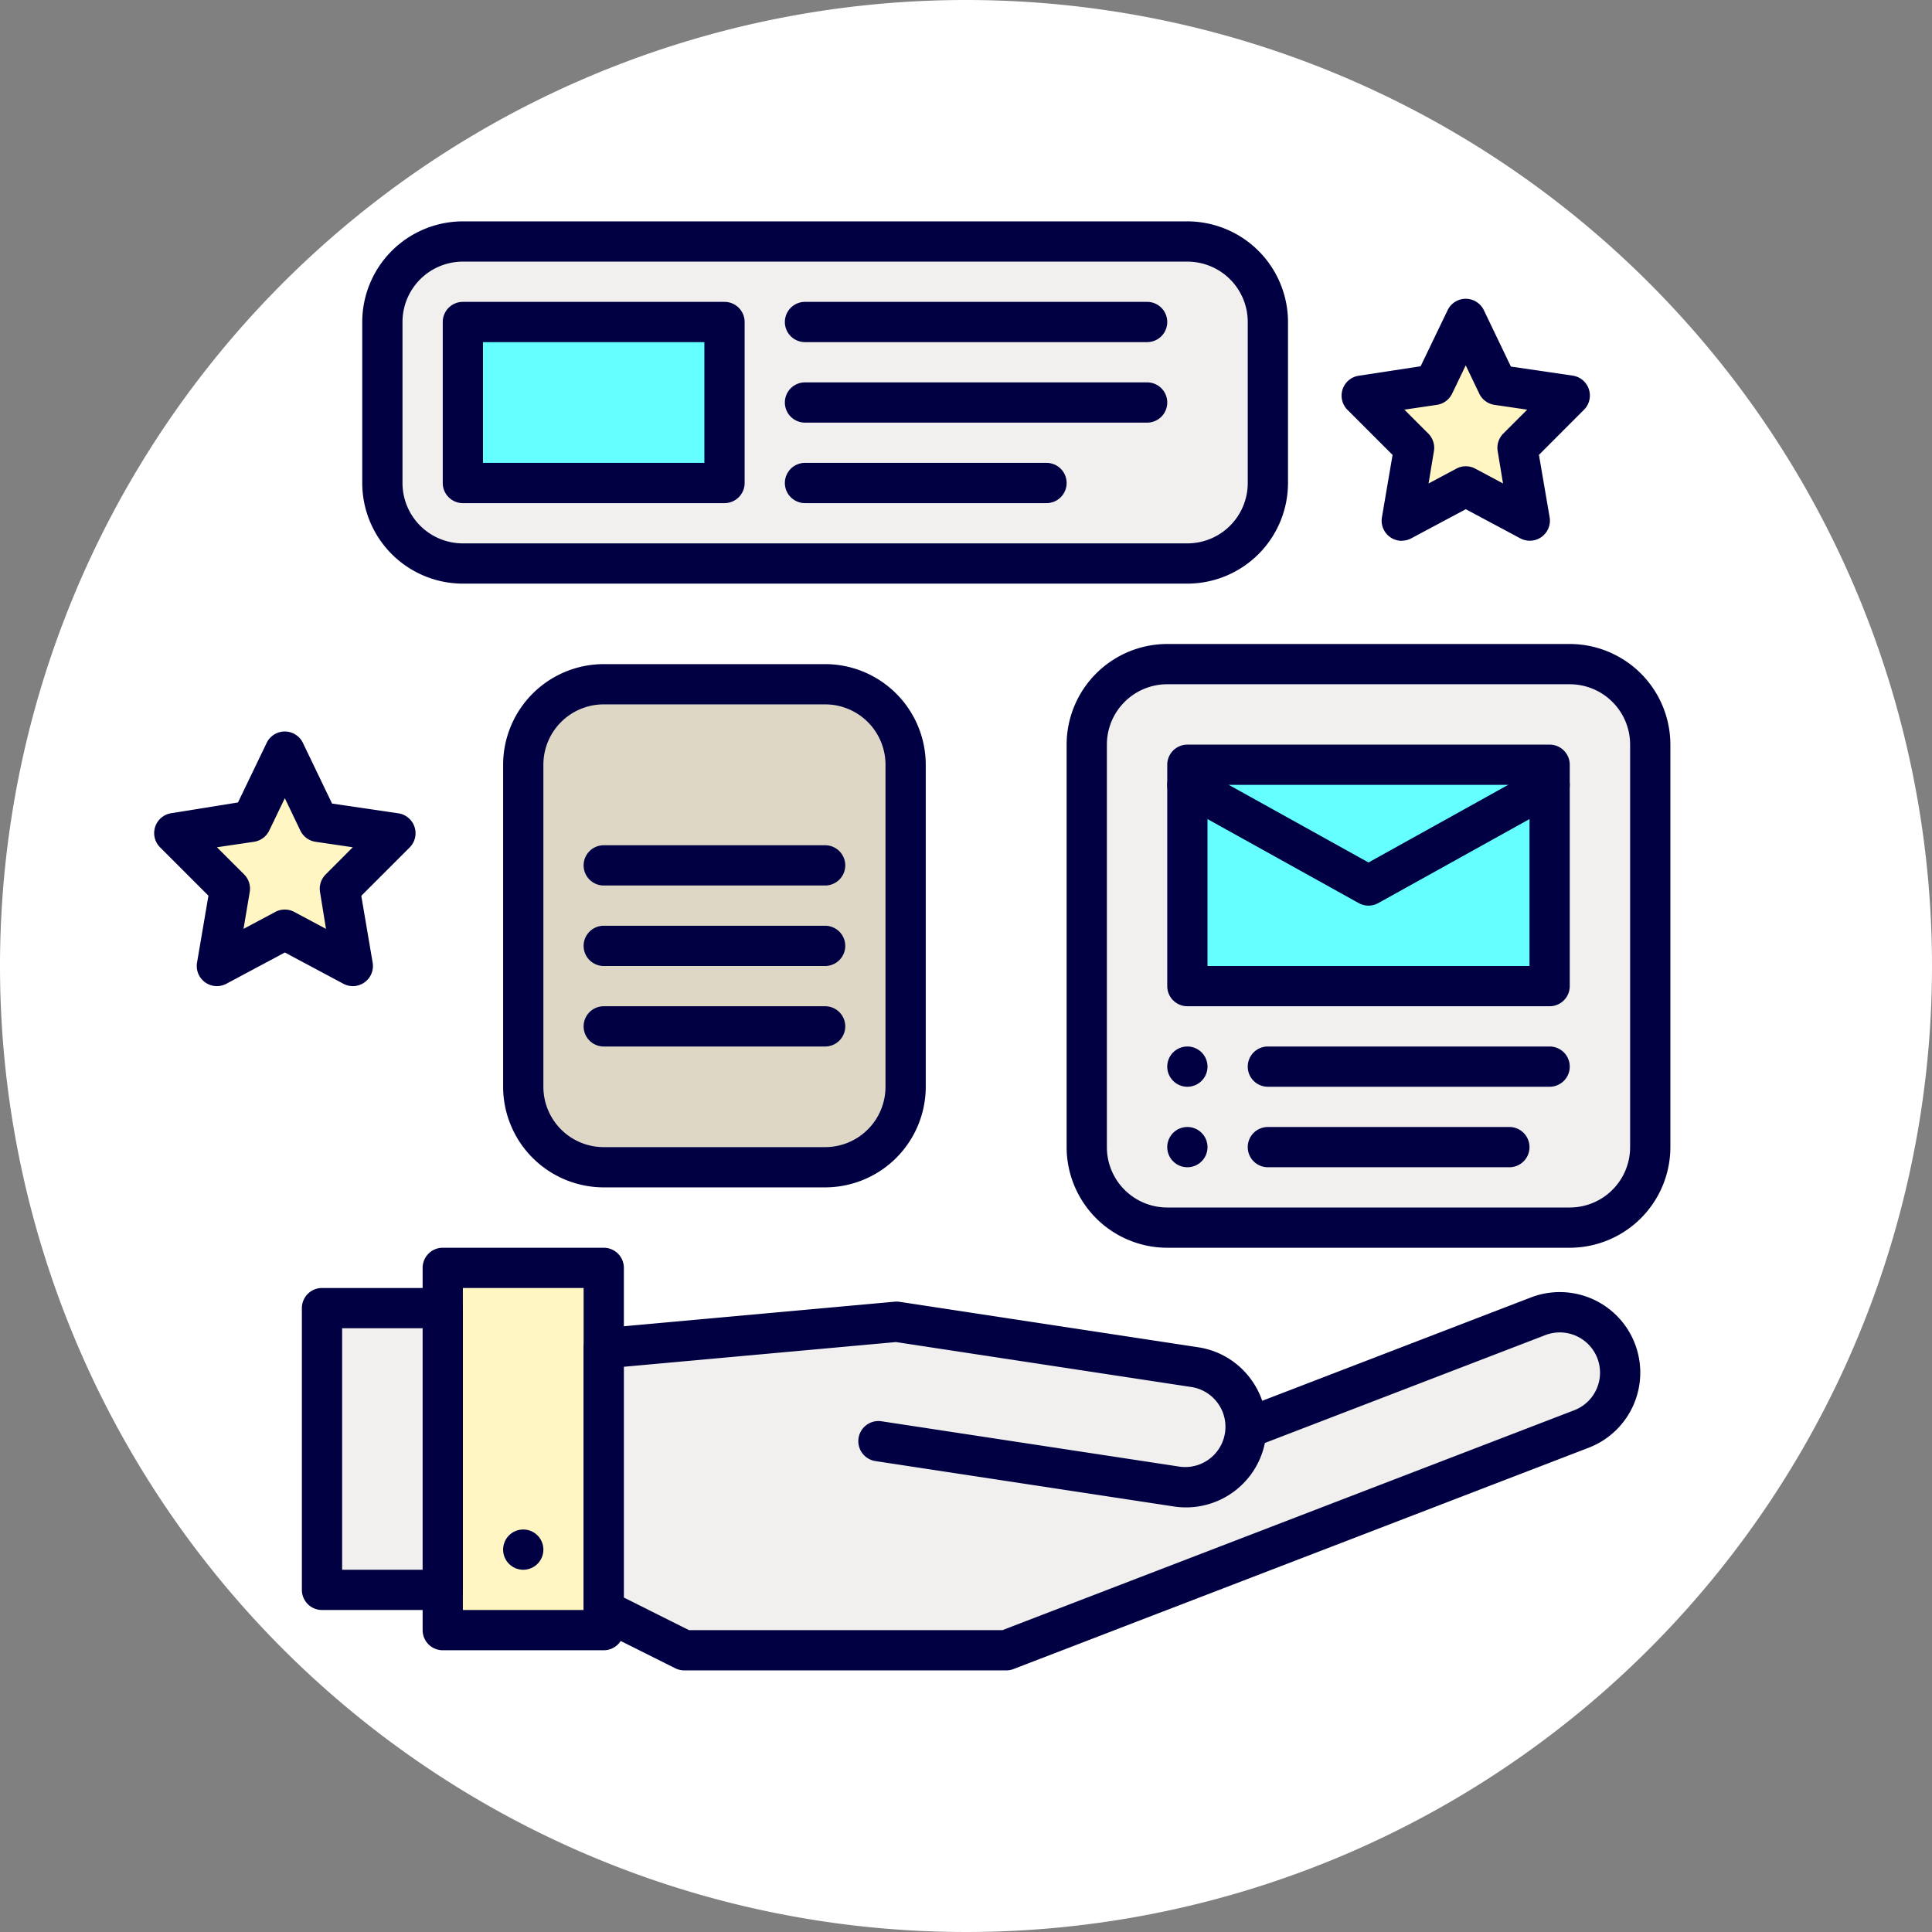 <svg id="Group_6029" data-name="Group 6029" xmlns="http://www.w3.org/2000/svg" xmlns:xlink="http://www.w3.org/1999/xlink" width="96" height="96" viewBox="0 0 96 96">
  <rect x="0" y="0" width="96" height="96" fill="#808080" stroke="none"/>
  <defs>
    <clipPath id="clip-path">
      <rect id="Rectangle_4529" data-name="Rectangle 4529" width="96" height="96" fill="none"/>
    </clipPath>
  </defs>
  <g id="Group_6026" data-name="Group 6026">
    <g id="Group_6025" data-name="Group 6025" clip-path="url(#clip-path)">
      <path id="Path_5891" data-name="Path 5891" d="M96,48A48,48,0,1,1,48,0,48,48,0,0,1,96,48" fill="#fff"/>
    </g>
  </g>
  <path id="Path_5892" data-name="Path 5892" d="M71.49,18.64l-.241.494-3.582.528,2.594,2.6-.08.516-.528,3.1,3.18-1.7,3.181,1.7-.528-3.1-.081-.516,2.6-2.6-3.594-.528L72.833,15.85Z" fill="#fff6c4"/>
  <g id="Group_6028" data-name="Group 6028">
    <g id="Group_6027" data-name="Group 6027" clip-path="url(#clip-path)">
      <path id="Path_5893" data-name="Path 5893" d="M69.653,26.873a1,1,0,0,1-.986-1.168l.529-3.1-2.237-2.236a1,1,0,0,1,.562-1.7L70.59,18.2l1.342-2.788a1,1,0,0,1,.9-.566h0a1,1,0,0,1,.9.568l1.343,2.8,3.067.45a1,1,0,0,1,.562,1.7L76.471,22.6l0,.014L77,25.7a1,1,0,0,1-1.458,1.05l-2.709-1.447-2.709,1.447a1,1,0,0,1-.471.118m3.18-3.7a1.006,1.006,0,0,1,.471.118l1.381.738-.268-1.619a1,1,0,0,1,.281-.861l1.188-1.188-1.625-.239a1,1,0,0,1-.757-.557l-.673-1.406-.44.914,0,.005-.241.494a1,1,0,0,1-.752.55l-1.615.238,1.189,1.189a1,1,0,0,1,.281.861l-.269,1.619,1.381-.738a1.006,1.006,0,0,1,.471-.118M71.49,18.64h0Z" fill="#000042"/>
      <rect id="Rectangle_4530" data-name="Rectangle 4530" width="8" height="18" transform="translate(22 63)" fill="#fff6c4"/>
      <path id="Path_5894" data-name="Path 5894" d="M30,82H22a1,1,0,0,1-1-1V63a1,1,0,0,1,1-1h8a1,1,0,0,1,1,1V81a1,1,0,0,1-1,1m-7-2h6V64H23Z" fill="#000042"/>
      <rect id="Rectangle_4531" data-name="Rectangle 4531" width="6" height="14" transform="translate(16 65)" fill="#f1f0ee"/>
      <path id="Path_5895" data-name="Path 5895" d="M22,80H16a1,1,0,0,1-1-1V65a1,1,0,0,1,1-1h6a1,1,0,0,1,1,1V79a1,1,0,0,1-1,1m-5-2h4V66H17Z" fill="#000042"/>
      <path id="Path_5896" data-name="Path 5896" d="M62.428,70.792l14-5.385a3,3,0,0,1,2.154,5.6L50,82H34l-4-2V67l14.554-1.32,14.83,2.257a3,3,0,0,1-.9,5.931L43.652,71.611" fill="#f1f0ee"/>
      <path id="Path_5897" data-name="Path 5897" d="M50,83H34a1,1,0,0,1-.447-.105l-4-2A1,1,0,0,1,29,80V67a1,1,0,0,1,.91-1l14.553-1.32a1.142,1.142,0,0,1,.241.007l14.829,2.257a3.971,3.971,0,0,1,2.62,1.584,4.028,4.028,0,0,1,.566,1.077l13.349-5.135a4,4,0,1,1,2.872,7.467L50.359,82.934A1,1,0,0,1,50,83M34.236,81H49.814L78.223,70.074a2,2,0,1,0-1.437-3.733L62.851,71.7a4,4,0,0,1-4.521,3.156L43.5,72.6a1,1,0,0,1,.3-1.978l14.83,2.257a2,2,0,0,0,.6-3.954l-14.71-2.239L31,67.914V79.382Z" fill="#000042"/>
      <path id="Path_5898" data-name="Path 5898" d="M27,77a1,1,0,1,1-1-1,1,1,0,0,1,1,1" fill="#000042"/>
      <rect id="Rectangle_4532" data-name="Rectangle 4532" width="28" height="28" rx="4" transform="translate(54 33)" fill="#f1f0ee"/>
      <path id="Path_5899" data-name="Path 5899" d="M78,62H58a5.006,5.006,0,0,1-5-5V37a5.006,5.006,0,0,1,5-5H78a5.006,5.006,0,0,1,5,5V57a5.006,5.006,0,0,1-5,5M58,34a3,3,0,0,0-3,3V57a3,3,0,0,0,3,3H78a3,3,0,0,0,3-3V37a3,3,0,0,0-3-3Z" fill="#000042"/>
      <rect id="Rectangle_4533" data-name="Rectangle 4533" width="44" height="16" rx="4" transform="translate(19 12)" fill="#f1f0ee"/>
      <path id="Path_5900" data-name="Path 5900" d="M59,29H23a5.006,5.006,0,0,1-5-5V16a5.006,5.006,0,0,1,5-5H59a5.006,5.006,0,0,1,5,5v8a5.006,5.006,0,0,1-5,5M23,13a3,3,0,0,0-3,3v8a3,3,0,0,0,3,3H59a3,3,0,0,0,3-3V16a3,3,0,0,0-3-3Z" fill="#000042"/>
      <rect id="Rectangle_4534" data-name="Rectangle 4534" width="19" height="24" rx="4" transform="translate(26 34)" fill="#ded7c6"/>
      <path id="Path_5901" data-name="Path 5901" d="M41,59H30a5.006,5.006,0,0,1-5-5V38a5.006,5.006,0,0,1,5-5H41a5.006,5.006,0,0,1,5,5V54a5.006,5.006,0,0,1-5,5M30,35a3,3,0,0,0-3,3V54a3,3,0,0,0,3,3H41a3,3,0,0,0,3-3V38a3,3,0,0,0-3-3Z" fill="#000042"/>
      <path id="Path_5902" data-name="Path 5902" d="M77,54H63a1,1,0,0,1,0-2H77a1,1,0,0,1,0,2" fill="#000042"/>
      <rect id="Rectangle_4535" data-name="Rectangle 4535" width="18" height="11" transform="translate(59 38)" fill="#6ff"/>
      <path id="Path_5903" data-name="Path 5903" d="M77,50H59a1,1,0,0,1-1-1V38a1,1,0,0,1,1-1H77a1,1,0,0,1,1,1V49a1,1,0,0,1-1,1M60,48H76V39H60Z" fill="#000042"/>
      <rect id="Rectangle_4536" data-name="Rectangle 4536" width="13" height="8" transform="translate(23 16)" fill="#6ff"/>
      <path id="Path_5904" data-name="Path 5904" d="M36,25H23a1,1,0,0,1-1-1V16a1,1,0,0,1,1-1H36a1,1,0,0,1,1,1v8a1,1,0,0,1-1,1M24,23H35V17H24Z" fill="#000042"/>
      <path id="Path_5905" data-name="Path 5905" d="M68,45a1,1,0,0,1-.486-.126l-9-5a1,1,0,1,1,.972-1.748L68,42.856l8.514-4.73a1,1,0,1,1,.972,1.748l-9,5A1,1,0,0,1,68,45" fill="#000042"/>
      <path id="Path_5906" data-name="Path 5906" d="M60,53a1,1,0,1,1-1-1,1,1,0,0,1,1,1" fill="#000042"/>
      <path id="Path_5907" data-name="Path 5907" d="M75,58H63a1,1,0,0,1,0-2H75a1,1,0,0,1,0,2" fill="#000042"/>
      <path id="Path_5908" data-name="Path 5908" d="M60,57a1,1,0,1,1-1-1,1,1,0,0,1,1,1" fill="#000042"/>
      <path id="Path_5909" data-name="Path 5909" d="M12.728,40.317l-.256.524-3.8.561,2.756,2.757-.085.548L10.777,48l3.378-1.805L17.533,48l-.561-3.293-.085-.548L19.643,41.4l-3.817-.561-1.671-3.488Z" fill="#fff6c4"/>
      <path id="Path_5910" data-name="Path 5910" d="M17.533,49a1,1,0,0,1-.471-.118l-2.907-1.553-2.907,1.553a1,1,0,0,1-1.457-1.05l.566-3.326-2.4-2.4a1,1,0,0,1,.561-1.7l3.307-.532,1.426-2.961a1,1,0,0,1,.9-.566h0a1,1,0,0,1,.9.567L16.5,39.929l3.29.484a1,1,0,0,1,.562,1.7l-2.4,2.4.566,3.326A1,1,0,0,1,17.533,49M10.78,42.1l1.35,1.349a1,1,0,0,1,.281.861L12.1,46.156l1.579-.843a1,1,0,0,1,.942,0l1.578.843L15.9,44.312a1,1,0,0,1,.282-.861L17.529,42.1l-1.849-.272a1,1,0,0,1-.756-.557l-.771-1.61-.524,1.087,0,.005-.256.524a1,1,0,0,1-.753.551Zm1.948-1.785h0Z" fill="#000042"/>
      <path id="Path_5911" data-name="Path 5911" d="M57,17H40a1,1,0,0,1,0-2H57a1,1,0,0,1,0,2" fill="#000042"/>
      <path id="Path_5912" data-name="Path 5912" d="M57,21H40a1,1,0,0,1,0-2H57a1,1,0,0,1,0,2" fill="#000042"/>
      <path id="Path_5913" data-name="Path 5913" d="M52,25H40a1,1,0,0,1,0-2H52a1,1,0,0,1,0,2" fill="#000042"/>
      <path id="Path_5914" data-name="Path 5914" d="M41,44H30a1,1,0,0,1,0-2H41a1,1,0,0,1,0,2" fill="#000042"/>
      <path id="Path_5915" data-name="Path 5915" d="M41,48H30a1,1,0,0,1,0-2H41a1,1,0,0,1,0,2" fill="#000042"/>
      <path id="Path_5916" data-name="Path 5916" d="M41,52H30a1,1,0,0,1,0-2H41a1,1,0,0,1,0,2" fill="#000042"/>
    </g>
  </g>
</svg>
